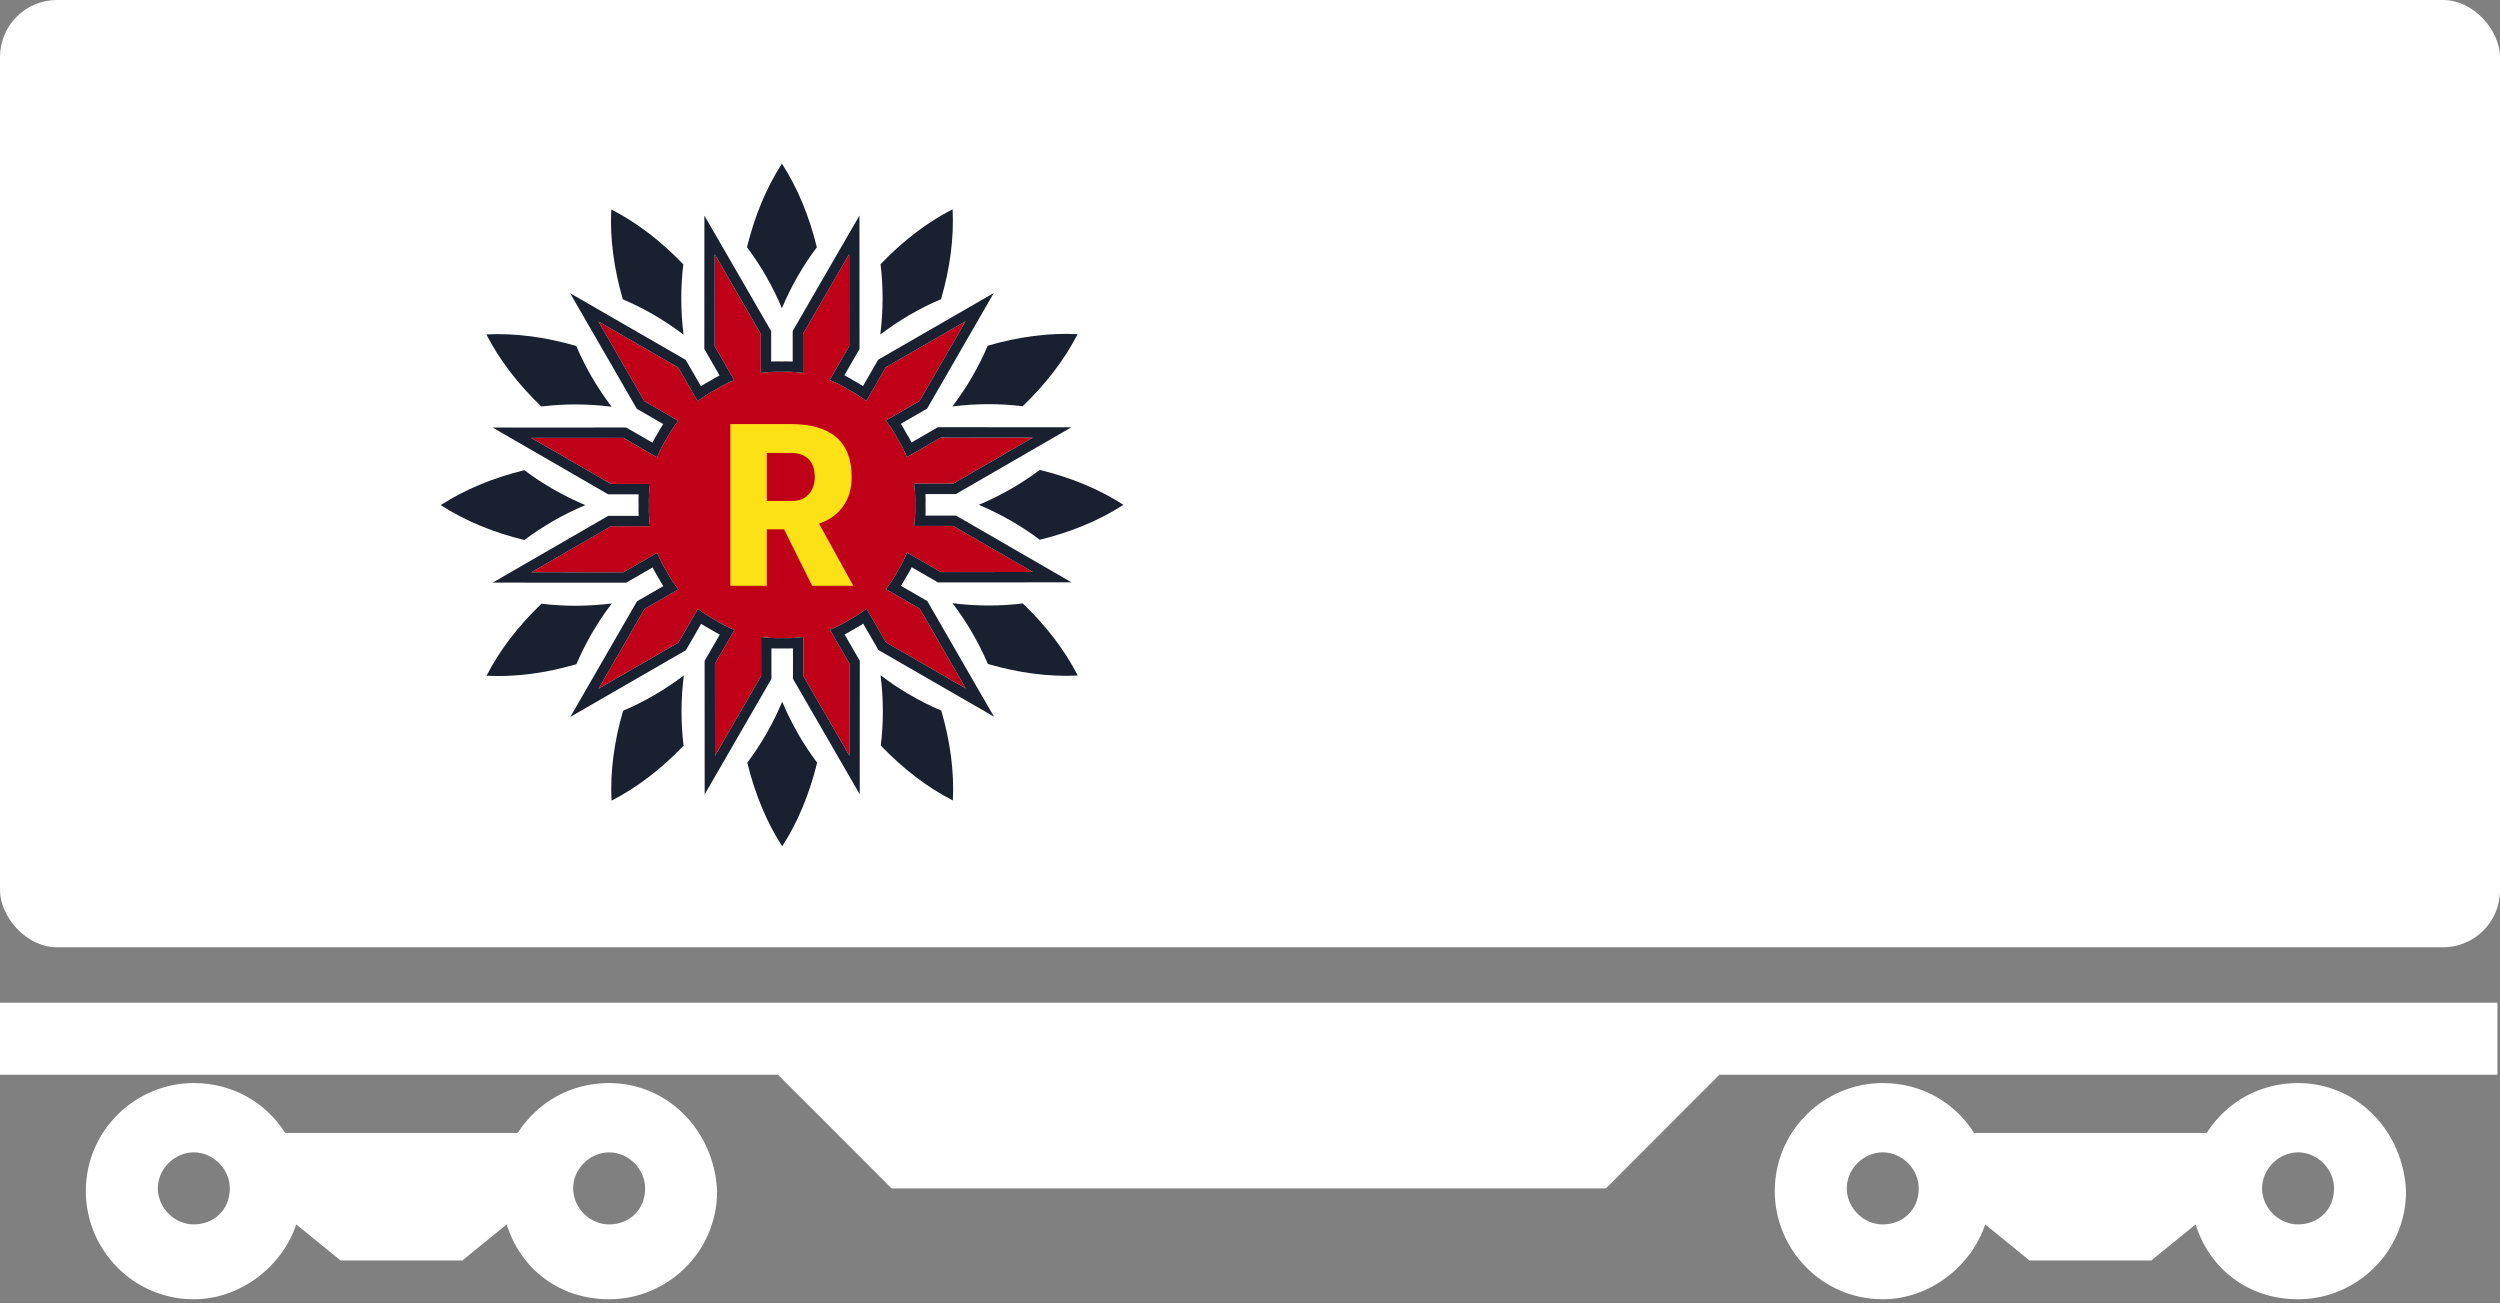 <?xml version="1.0" encoding="UTF-8"?> <svg xmlns="http://www.w3.org/2000/svg" width="351" height="183" viewBox="0 0 351 183" fill="none"><rect x="0" y="0" width="351" height="183" fill="#808080" stroke="none"/> <path d="M0 140.777V150.896H109.234L125.172 166.852H225.465L241.403 150.896H350.637V140.777H0Z" fill="white"></path> <path d="M322.649 152.061C317.207 152.061 312.542 154.785 309.821 159.066H293.494H277.167C274.446 154.785 269.781 152.061 264.339 152.061C256.175 152.061 249.178 158.676 249.178 167.238C249.178 175.411 255.787 182.416 264.339 182.416C270.947 182.416 276.778 177.746 278.722 171.908L284.942 176.967H293.494H302.046L308.266 171.908C310.209 178.135 315.652 182.416 322.649 182.416C330.812 182.416 337.809 175.8 337.809 167.238C337.421 158.676 330.812 152.061 322.649 152.061ZM264.339 171.908C261.618 171.908 259.285 169.573 259.285 166.849C259.285 164.125 261.618 161.79 264.339 161.79C267.06 161.79 269.392 164.125 269.392 166.849C269.392 169.962 267.06 171.908 264.339 171.908ZM322.649 171.908C319.928 171.908 317.595 169.573 317.595 166.849C317.595 164.125 319.928 161.79 322.649 161.79C325.37 161.79 327.702 164.125 327.702 166.849C327.702 169.962 325.37 171.908 322.649 171.908Z" fill="white"></path> <path d="M85.521 152.061C80.079 152.061 75.414 154.785 72.693 159.066H56.366H40.04C37.318 154.785 32.654 152.061 27.211 152.061C19.048 152.061 12.051 158.676 12.051 167.238C12.051 175.411 18.659 182.416 27.211 182.416C33.82 182.416 39.651 177.746 41.594 171.908L47.814 176.967H56.366H64.918L71.138 171.908C73.082 178.135 78.524 182.416 85.521 182.416C93.685 182.416 100.682 175.8 100.682 167.238C100.293 158.676 93.685 152.061 85.521 152.061ZM27.211 171.908C24.49 171.908 22.158 169.573 22.158 166.849C22.158 164.125 24.49 161.79 27.211 161.79C29.933 161.79 32.265 164.125 32.265 166.849C32.265 169.962 29.933 171.908 27.211 171.908ZM85.521 171.908C82.8 171.908 80.468 169.573 80.468 166.849C80.468 164.125 82.8 161.79 85.521 161.79C88.243 161.79 90.575 164.125 90.575 166.849C90.575 169.962 88.243 171.908 85.521 171.908Z" fill="white"></path> <rect width="351" height="133" rx="8" fill="white"></rect> <path fill-rule="evenodd" clip-rule="evenodd" d="M109.781 43.275C111.113 40.117 112.759 37.275 114.686 34.713C113.608 30.331 111.994 26.399 109.781 22.973C107.568 26.399 105.954 30.331 104.876 34.713C106.803 37.275 108.45 40.117 109.781 43.275Z" fill="#192030"></path> <path fill-rule="evenodd" clip-rule="evenodd" d="M95.972 46.986C95.547 43.586 95.552 40.302 95.94 37.12C92.815 33.863 89.451 31.266 85.822 29.404C85.619 33.478 86.186 37.69 87.444 42.025C90.394 43.28 93.241 44.918 95.972 46.986V46.986Z" fill="#192030"></path> <path fill-rule="evenodd" clip-rule="evenodd" d="M85.87 57.105C83.801 54.374 82.163 51.526 80.907 48.577C76.573 47.319 72.362 46.751 68.288 46.954C70.149 50.584 72.746 53.948 76.003 57.072C79.185 56.685 82.47 56.68 85.87 57.105Z" fill="#192030"></path> <path fill-rule="evenodd" clip-rule="evenodd" d="M82.179 70.917C79.022 69.585 76.18 67.939 73.618 66.012C69.235 67.09 65.304 68.704 61.877 70.917C65.304 73.13 69.235 74.743 73.618 75.822C76.18 73.895 79.022 72.248 82.179 70.917Z" fill="#192030"></path> <path fill-rule="evenodd" clip-rule="evenodd" d="M85.891 84.727C82.49 85.152 79.206 85.147 76.024 84.759C72.767 87.884 70.17 91.248 68.309 94.877C72.383 95.08 76.594 94.513 80.928 93.255C82.184 90.305 83.822 87.458 85.891 84.727Z" fill="#192030"></path> <path fill-rule="evenodd" clip-rule="evenodd" d="M96.008 94.828C93.277 96.897 90.43 98.535 87.48 99.79C86.222 104.125 85.654 108.336 85.858 112.41C89.487 110.549 92.85 107.951 95.975 104.695C95.588 101.513 95.583 98.228 96.008 94.828V94.828Z" fill="#192030"></path> <path fill-rule="evenodd" clip-rule="evenodd" d="M109.822 98.519C108.491 101.677 106.844 104.519 104.918 107.081C105.995 111.463 107.609 115.394 109.822 118.821C112.035 115.394 113.649 111.463 114.727 107.08C112.8 104.519 111.154 101.677 109.822 98.519Z" fill="#192030"></path> <path fill-rule="evenodd" clip-rule="evenodd" d="M123.631 94.809C124.056 98.209 124.051 101.493 123.664 104.675C126.789 107.932 130.152 110.529 133.782 112.391C133.985 108.316 133.417 104.105 132.159 99.77C129.21 98.515 126.363 96.877 123.631 94.809V94.809Z" fill="#192030"></path> <path fill-rule="evenodd" clip-rule="evenodd" d="M133.734 84.691C135.802 87.423 137.44 90.27 138.696 93.22C143.03 94.478 147.241 95.046 151.316 94.842C149.455 91.212 146.857 87.849 143.6 84.724C140.418 85.112 137.134 85.117 133.734 84.691Z" fill="#192030"></path> <path fill-rule="evenodd" clip-rule="evenodd" d="M137.424 70.877C140.582 72.209 143.424 73.856 145.986 75.782C150.368 74.704 154.3 73.09 157.726 70.877C154.3 68.665 150.368 67.05 145.986 65.973C143.424 67.899 140.582 69.546 137.424 70.877V70.877Z" fill="#192030"></path> <path fill-rule="evenodd" clip-rule="evenodd" d="M133.713 57.066C137.113 56.641 140.398 56.646 143.58 57.033C146.837 53.909 149.434 50.545 151.295 46.915C147.221 46.712 143.01 47.28 138.675 48.538C137.42 51.487 135.782 54.334 133.713 57.066V57.066Z" fill="#192030"></path> <path fill-rule="evenodd" clip-rule="evenodd" d="M124.364 51.562L121.621 56.313C120.874 55.728 120.044 55.184 119.124 54.693C118.312 54.185 117.433 53.73 116.485 53.351L119.224 48.606L119.218 35.676L112.747 46.871L112.747 52.357C111.803 52.223 110.808 52.167 109.759 52.201C108.807 52.169 107.823 52.214 106.818 52.358L106.818 46.881L100.348 35.686L100.341 48.616L103.084 53.367C102.199 53.724 101.309 54.172 100.419 54.726C99.578 55.175 98.748 55.706 97.951 56.334L95.212 51.59L84.01 45.13L90.47 56.331L95.222 59.074C94.638 59.821 94.094 60.65 93.602 61.569C93.094 62.382 92.638 63.262 92.259 64.21L87.515 61.471L74.585 61.477L85.779 67.948L91.266 67.948C91.133 68.888 91.076 69.878 91.11 70.92C91.077 71.877 91.123 72.867 91.268 73.877L85.79 73.877L74.595 80.348L87.525 80.354L92.276 77.611C92.633 78.497 93.083 79.39 93.638 80.282C94.086 81.121 94.616 81.949 95.243 82.745L90.498 85.484L84.039 96.685L95.24 90.225L97.982 85.474C98.734 86.062 99.569 86.61 100.496 87.104C101.304 87.608 102.177 88.06 103.119 88.437L100.379 93.18L100.386 106.111L106.857 94.916L106.856 89.432C107.806 89.566 108.808 89.623 109.864 89.587C110.81 89.618 111.788 89.572 112.786 89.429L112.785 94.906L119.256 106.101L119.263 93.17L116.52 88.421C117.41 88.062 118.306 87.61 119.202 87.051C120.037 86.605 120.861 86.077 121.654 85.453L124.392 90.197L135.593 96.656L129.133 85.455L124.383 82.713C124.971 81.961 125.518 81.126 126.013 80.2C126.516 79.392 126.969 78.518 127.345 77.576L132.089 80.316L145.019 80.309L133.825 73.838L128.338 73.839C128.47 72.9 128.527 71.91 128.493 70.868C128.527 69.91 128.482 68.92 128.336 67.909L133.814 67.91L145.009 61.439L132.078 61.432L127.327 64.176C126.972 63.296 126.526 62.41 125.976 61.524C125.526 60.679 124.992 59.844 124.361 59.042L129.105 56.303L135.565 45.102L124.364 51.562V51.562Z" fill="#C00019"></path> <path fill-rule="evenodd" clip-rule="evenodd" d="M124.364 51.563L121.621 56.314C120.874 55.729 120.044 55.186 119.124 54.694C118.312 54.186 117.432 53.731 116.485 53.352L119.224 48.607L119.218 35.677L112.747 46.872L112.747 52.358C111.803 52.224 110.807 52.168 109.759 52.203C108.807 52.17 107.823 52.215 106.818 52.36L106.818 46.882L100.348 35.687L100.341 48.618L103.084 53.368C102.199 53.725 101.309 54.173 100.419 54.728C99.578 55.176 98.748 55.707 97.951 56.335L95.212 51.591L84.01 45.131L90.47 56.333L95.222 59.075C94.638 59.822 94.094 60.651 93.602 61.57C93.094 62.383 92.638 63.263 92.259 64.211L87.515 61.472L74.585 61.479L85.779 67.95L91.266 67.949C91.133 68.889 91.076 69.879 91.11 70.921C91.077 71.879 91.123 72.868 91.268 73.879L85.79 73.878L74.595 80.349L87.525 80.355L92.276 77.612C92.633 78.498 93.083 79.391 93.638 80.283C94.086 81.122 94.616 81.95 95.243 82.746L90.498 85.485L84.039 96.686L95.24 90.226L97.982 85.475C98.734 86.063 99.569 86.611 100.496 87.105C101.304 87.609 102.177 88.061 103.119 88.438L100.379 93.182L100.386 106.112L106.857 94.917L106.856 89.433C107.806 89.567 108.808 89.624 109.864 89.588C110.81 89.619 111.788 89.573 112.786 89.43L112.785 94.907L119.256 106.102L119.263 93.171L116.52 88.422C117.41 88.063 118.306 87.611 119.202 87.052C120.037 86.606 120.861 86.078 121.654 85.454L124.392 90.198L135.593 96.657L129.133 85.456L124.383 82.714C124.971 81.962 125.518 81.127 126.013 80.201C126.516 79.393 126.969 78.519 127.345 77.578L132.089 80.317L145.019 80.311L133.825 73.84L128.338 73.84C128.47 72.901 128.527 71.911 128.493 70.869C128.527 69.912 128.482 68.921 128.336 67.91L133.814 67.911L145.009 61.44L132.078 61.434L127.327 64.177C126.972 63.297 126.526 62.411 125.976 61.525C125.526 60.68 124.992 59.846 124.361 59.043L129.105 56.304L135.565 45.103L124.364 51.563V51.563ZM121.161 54.205L123.104 50.839L123.301 50.499L123.64 50.303L134.841 43.844L139.526 41.142L136.824 45.827L130.365 57.028L130.169 57.368L129.829 57.564L126.472 59.501C126.736 59.91 126.982 60.329 127.212 60.756C127.489 61.2 127.746 61.656 127.983 62.118L131.349 60.174L131.685 59.98H132.078L145.009 59.987L150.426 59.99L145.738 62.699L134.544 69.17L134.208 69.364L133.814 69.364L129.936 69.364C129.961 69.865 129.964 70.369 129.948 70.871C129.964 71.396 129.959 71.901 129.935 72.387L133.825 72.386H134.219L134.554 72.58L145.749 79.051L150.437 81.761L145.019 81.764L132.089 81.77L131.695 81.77L131.359 81.576L128.006 79.64C127.774 80.092 127.519 80.537 127.249 80.97C127.005 81.424 126.751 81.852 126.492 82.254L129.857 84.197L130.197 84.393L130.393 84.733L136.852 95.934L139.554 100.618L134.869 97.917L123.668 91.457L123.329 91.262L123.133 90.922L121.195 87.566C120.798 87.822 120.389 88.063 119.971 88.289V88.289C119.533 88.563 119.067 88.825 118.579 89.076L120.522 92.442L120.716 92.778V93.171L120.709 106.102L120.707 111.519L117.997 106.831L111.526 95.636L111.332 95.301L111.332 94.907L111.333 91.03C110.845 91.054 110.354 91.057 109.864 91.042C109.327 91.059 108.808 91.055 108.309 91.03L108.31 94.917V95.311L108.116 95.647L101.645 106.841L98.935 111.529L98.933 106.112L98.926 93.182L98.926 92.788L99.12 92.452L101.059 89.094C100.572 88.844 100.129 88.593 99.726 88.342V88.341C99.273 88.097 98.845 87.844 98.442 87.584L96.499 90.95L96.303 91.29L95.964 91.486L84.763 97.945L80.078 100.647L82.779 95.962L89.239 84.761L89.434 84.422L89.775 84.225L93.131 82.288C92.872 81.886 92.629 81.473 92.402 81.053H92.401C92.121 80.602 91.86 80.14 91.62 79.671L88.255 81.615L87.918 81.809L87.525 81.808L74.595 81.802L69.177 81.799L73.865 79.089L85.06 72.619L85.395 72.425H85.79L89.667 72.425C89.643 71.924 89.639 71.421 89.656 70.919C89.64 70.394 89.645 69.888 89.668 69.402L85.779 69.403L85.385 69.403L85.05 69.209L73.855 62.738L69.167 60.028L74.585 60.026L87.515 60.019H87.908L88.244 60.213L91.598 62.149C91.834 61.689 92.092 61.239 92.365 60.801L92.366 60.801C92.608 60.353 92.857 59.932 93.113 59.535L89.746 57.592L89.406 57.396L89.211 57.056L82.751 45.855L80.049 41.171L84.734 43.872L95.935 50.332L96.275 50.527L96.471 50.867L98.409 54.224C98.812 53.964 99.227 53.719 99.649 53.491V53.491C100.099 53.211 100.559 52.951 101.027 52.711L99.082 49.341L98.888 49.005L98.888 48.618L98.894 35.687L98.897 30.27L101.607 34.958L108.077 46.153L108.271 46.488V46.882L108.271 50.76C108.767 50.736 109.265 50.732 109.76 50.748C110.291 50.732 110.802 50.736 111.294 50.76L111.294 46.872L111.293 46.478L111.487 46.142L117.958 34.947L120.668 30.26L120.671 35.677L120.677 48.607V49.001L120.483 49.337L118.547 52.691C119.006 52.926 119.455 53.183 119.894 53.457L119.894 53.457C120.341 53.699 120.764 53.949 121.161 54.205V54.205Z" fill="#192030"></path> <path fill-rule="evenodd" clip-rule="evenodd" d="M123.595 46.965C126.327 44.896 129.174 43.259 132.123 42.003C133.381 37.669 133.949 33.457 133.746 29.383C130.116 31.244 126.753 33.842 123.628 37.098C124.016 40.281 124.021 43.565 123.595 46.965Z" fill="#192030"></path> <path d="M114.993 73.517L119.807 82.249H114.03L110.079 74.314H107.655V82.249H102.542V59.539H111.009C116.719 59.539 119.575 62.018 119.575 66.977C119.575 68.614 119.165 69.998 118.346 71.127C117.527 72.255 116.41 73.052 114.993 73.517V73.517ZM107.655 70.33H111.241C112.215 70.33 112.984 70.014 113.548 69.384C114.113 68.753 114.395 67.95 114.395 66.977C114.395 65.892 114.107 65.056 113.532 64.47C112.956 63.883 112.115 63.59 111.009 63.59H107.655V70.33V70.33Z" fill="#FBE115"></path> </svg> 